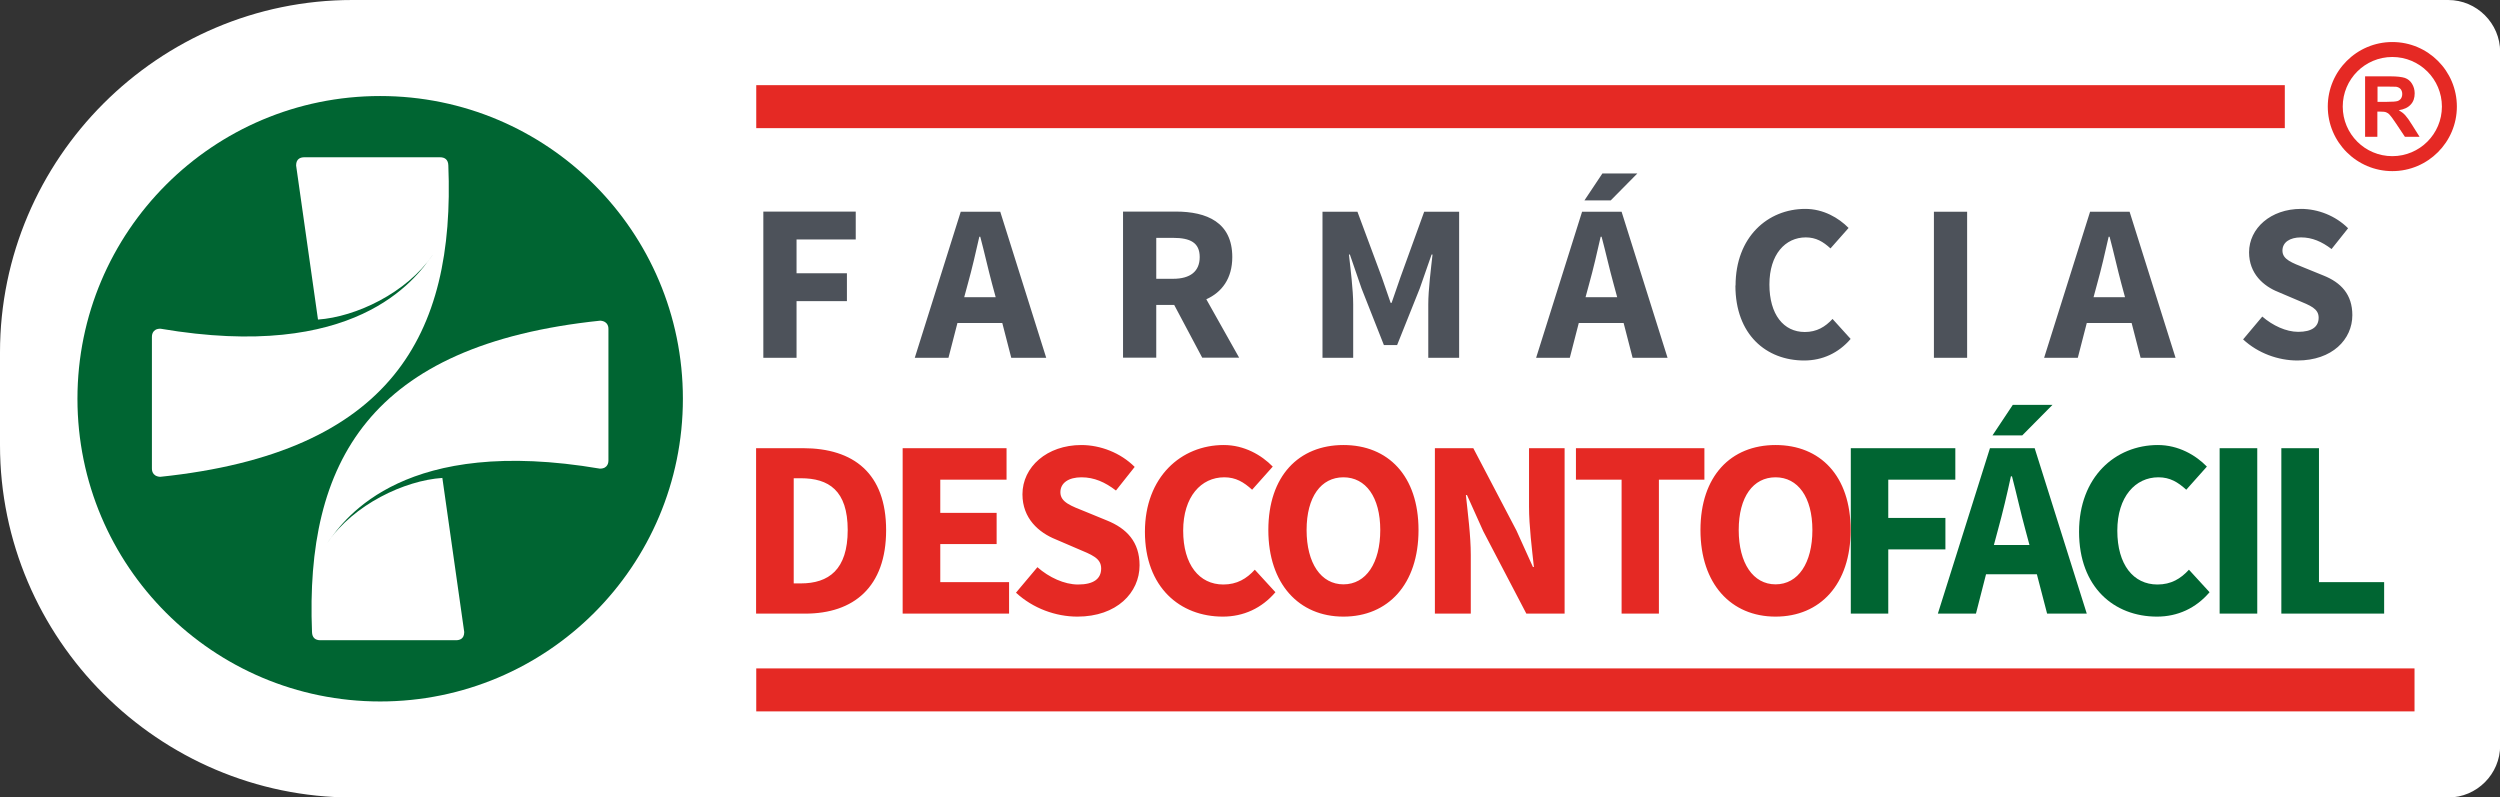 <svg xmlns="http://www.w3.org/2000/svg" id="Camada_2" viewBox="0 0 158.81 50.65"><rect x="0" y="0" width="158.81" height="50.65" fill="#333333" stroke="none"/><defs><style>      .cls-1, .cls-2, .cls-3 {        fill-rule: evenodd;      }      .cls-1, .cls-4 {        fill: #006532;      }      .cls-2, .cls-5 {        fill: #e52924;      }      .cls-3 {        fill: #fff;      }      .cls-6 {        fill: #4d525a;      }    </style></defs><g id="Camada_1-2" data-name="Camada_1"><g><path class="cls-3" d="M22.39,0h133.13c1.81,0,3.3,1.48,3.3,3.3v44.06c0,1.81-1.48,3.3-3.3,3.3H22.39C10.07,50.65,0,40.58,0,28.27v-5.88C0,10.07,10.07,0,22.39,0"></path><path class="cls-1" d="M24.15,6.1c10.62,0,19.23,8.61,19.23,19.23s-8.61,19.23-19.23,19.23S4.92,35.95,4.92,25.33,13.53,6.1,24.15,6.1"></path><path class="cls-3" d="M27.48,16.2c-1.66,2.42-4.88,3.93-7.28,4.1l-1.39-9.79c0-.45.31-.52.53-.52h8.61c.32,0,.52.16.53.52.43,10.76-3.62,18.25-18.31,19.78h0c-.54-.04-.52-.48-.52-.54v-8.35c0-.07,0-.52.54-.52,12.35,2.1,16.14-3.05,17.28-4.67"></path><path class="cls-3" d="M20.82,34.45c1.66-2.41,4.88-3.93,7.28-4.09l1.39,9.79c0,.45-.31.52-.53.52h-8.61c-.32,0-.52-.16-.53-.52-.43-10.76,3.62-18.25,18.31-19.78,0,0,0,0,0,0,.54.04.52.48.52.53v8.35c0,.07,0,.52-.54.52-12.35-2.1-16.14,3.05-17.28,4.67"></path><path class="cls-6" d="M142.49,21.56c.95.88,2.23,1.34,3.45,1.34,2.21,0,3.49-1.34,3.49-2.88,0-1.31-.71-2.07-1.84-2.52l-1.18-.48c-.81-.33-1.42-.53-1.42-1.1,0-.53.47-.84,1.18-.84s1.32.27,1.94.74l1.05-1.32c-.8-.8-1.92-1.23-2.99-1.23-1.92,0-3.3,1.23-3.3,2.76,0,1.35.91,2.15,1.88,2.53l1.2.51c.81.34,1.34.53,1.34,1.11s-.43.9-1.3.9c-.77,0-1.62-.4-2.28-.97l-1.21,1.44ZM135.98,22.73h2.22l-2.92-9.28h-2.51l-2.92,9.28h2.14l.57-2.21h2.85l.57,2.21ZM132.99,18.88l.23-.85c.26-.93.51-2.01.73-2.99h.06c.26.97.5,2.06.75,2.99l.23.85h-1.99ZM122.85,22.73h2.11v-9.28h-2.11v9.28ZM110.24,18.14c0,3.12,1.96,4.76,4.37,4.76,1.15,0,2.18-.47,2.95-1.37l-1.15-1.27c-.46.5-1,.83-1.76.83-1.35,0-2.25-1.11-2.25-3.02s1.01-2.99,2.31-2.99c.65,0,1.1.27,1.57.7l1.15-1.3c-.63-.64-1.6-1.21-2.75-1.21-2.39,0-4.43,1.79-4.43,4.87M103.71,22.73h2.22l-2.92-9.28h-2.51l-2.92,9.28h2.14l.57-2.21h2.85l.57,2.21ZM100.72,18.88l.23-.85c.26-.93.51-2.01.73-2.99h.06c.26.97.5,2.06.76,2.99l.23.85h-1.99ZM104.01,11.02h-2.22l-1.14,1.71h1.67l1.69-1.71ZM84.02,22.73h1.94v-3.4c0-.91-.17-2.26-.27-3.16h.06l.74,2.15,1.42,3.6h.84l1.44-3.6.75-2.15h.06c-.1.9-.27,2.25-.27,3.16v3.4h1.96v-9.28h-2.22l-1.51,4.17-.56,1.62h-.06l-.56-1.62-1.55-4.17h-2.22v9.28ZM78.72,22.73l-2.09-3.72c.98-.44,1.65-1.31,1.65-2.68,0-2.21-1.62-2.89-3.59-2.89h-3.35v9.28h2.11v-3.35h1.14l1.78,3.35h2.35ZM73.45,15.11h1.07c1.1,0,1.69.31,1.69,1.22s-.6,1.38-1.69,1.38h-1.07v-2.6ZM64.24,22.73h2.22l-2.92-9.28h-2.51l-2.92,9.28h2.14l.57-2.21h2.85l.57,2.21ZM61.25,18.88l.23-.85c.26-.93.51-2.01.73-2.99h.06c.26.97.5,2.06.75,2.99l.23.85h-1.99ZM48.49,22.73h2.11v-3.6h3.2v-1.77h-3.2v-2.15h3.76v-1.77h-5.87v9.28Z"></path><path class="cls-4" d="M144.92,38.98h6.53v-2h-4.14v-8.51h-2.39v10.51ZM141,38.98h2.39v-10.51h-2.39v10.51ZM132.07,33.78c0,3.53,2.23,5.39,4.95,5.39,1.31,0,2.47-.53,3.34-1.55l-1.31-1.43c-.52.57-1.13.94-2,.94-1.53,0-2.55-1.26-2.55-3.42s1.15-3.39,2.61-3.39c.74,0,1.24.31,1.77.79l1.31-1.47c-.71-.73-1.81-1.37-3.11-1.37-2.71,0-5.01,2.03-5.01,5.51M130.04,38.98h2.52l-3.31-10.51h-2.84l-3.31,10.51h2.42l.64-2.5h3.23l.65,2.5ZM126.66,34.62l.26-.97c.29-1.05.58-2.27.82-3.39h.07c.29,1.1.56,2.34.85,3.39l.26.97h-2.26ZM130.38,25.72h-2.52l-1.29,1.94h1.89l1.92-1.94ZM117.56,38.98h2.39v-4.08h3.63v-2h-3.63v-2.43h4.26v-2h-6.64v10.51Z"></path><rect class="cls-5" x="48.04" y="5.41" width="97.1" height="2.73"></rect><rect class="cls-5" x="48.04" y="42.46" width="105.34" height="2.73"></rect><path class="cls-5" d="M112.79,37.12c-1.42,0-2.34-1.34-2.34-3.45s.92-3.35,2.34-3.35,2.34,1.26,2.34,3.35-.9,3.45-2.34,3.45M112.79,39.17c2.84,0,4.77-2.06,4.77-5.5s-1.93-5.4-4.77-5.4-4.77,1.97-4.77,5.4,1.95,5.5,4.77,5.5M103.01,38.98h2.37v-8.51h2.89v-2h-8.16v2h2.9v8.51ZM91.16,38.98h2.27v-3.72c0-1.24-.19-2.65-.31-3.81h.07l1.03,2.29,2.74,5.24h2.43v-10.51h-2.26v3.71c0,1.24.19,2.73.31,3.84h-.06l-1.05-2.32-2.74-5.23h-2.44v10.51ZM85.34,37.12c-1.42,0-2.34-1.34-2.34-3.45s.92-3.35,2.34-3.35,2.34,1.26,2.34,3.35-.9,3.45-2.34,3.45M85.34,39.17c2.84,0,4.77-2.06,4.77-5.5s-1.93-5.4-4.77-5.4-4.77,1.97-4.77,5.4,1.95,5.5,4.77,5.5M72.73,33.78c0,3.53,2.23,5.39,4.95,5.39,1.31,0,2.47-.53,3.34-1.55l-1.31-1.43c-.52.57-1.13.94-2,.94-1.53,0-2.55-1.26-2.55-3.42s1.14-3.39,2.61-3.39c.74,0,1.24.31,1.77.79l1.31-1.47c-.71-.73-1.81-1.37-3.11-1.37-2.71,0-5.01,2.03-5.01,5.51M64.54,37.65c1.08,1,2.53,1.52,3.9,1.52,2.5,0,3.95-1.52,3.95-3.26,0-1.48-.81-2.34-2.08-2.85l-1.34-.55c-.92-.37-1.61-.6-1.61-1.24,0-.6.53-.95,1.34-.95s1.5.31,2.19.84l1.19-1.5c-.9-.9-2.18-1.39-3.39-1.39-2.18,0-3.74,1.39-3.74,3.13,0,1.53,1.03,2.43,2.13,2.87l1.35.58c.92.39,1.52.6,1.52,1.26s-.48,1.02-1.47,1.02c-.87,0-1.84-.45-2.58-1.1l-1.37,1.63ZM57.34,38.98h6.76v-2h-4.37v-2.42h3.58v-1.98h-3.58v-2.11h4.21v-2h-6.6v10.51ZM50.42,37.06v-6.68h.45c1.77,0,2.98.77,2.98,3.29s-1.21,3.39-2.98,3.39h-.45ZM48.04,38.98h3.11c3.08,0,5.14-1.69,5.14-5.3s-2.06-5.21-5.29-5.21h-2.97v10.51Z"></path><path class="cls-2" d="M151.97,3.62c1.74,0,3.15,1.41,3.15,3.15s-1.41,3.15-3.15,3.15-3.15-1.41-3.15-3.15,1.41-3.15,3.15-3.15M151.97,2.67c2.27,0,4.1,1.84,4.1,4.1s-1.84,4.1-4.1,4.1-4.1-1.84-4.1-4.1,1.84-4.1,4.1-4.1"></path><path class="cls-2" d="M151.02,6.47h.58c.37,0,.6-.02.7-.05.09-.03.17-.09.22-.16.05-.08.08-.17.08-.29,0-.13-.04-.23-.1-.31-.07-.08-.17-.13-.29-.15-.06,0-.25-.01-.57-.01h-.61v.98ZM150.24,8.69v-3.84h1.63c.41,0,.71.04.9.1.19.07.34.19.45.37.11.18.17.38.17.61,0,.29-.08.53-.25.71-.17.19-.42.31-.76.36.17.1.3.2.41.32.11.12.26.33.44.62l.47.75h-.93l-.56-.84c-.2-.3-.34-.49-.41-.56-.07-.08-.15-.13-.23-.16-.08-.03-.21-.04-.39-.04h-.16v1.6h-.78Z"></path></g></g></svg>
